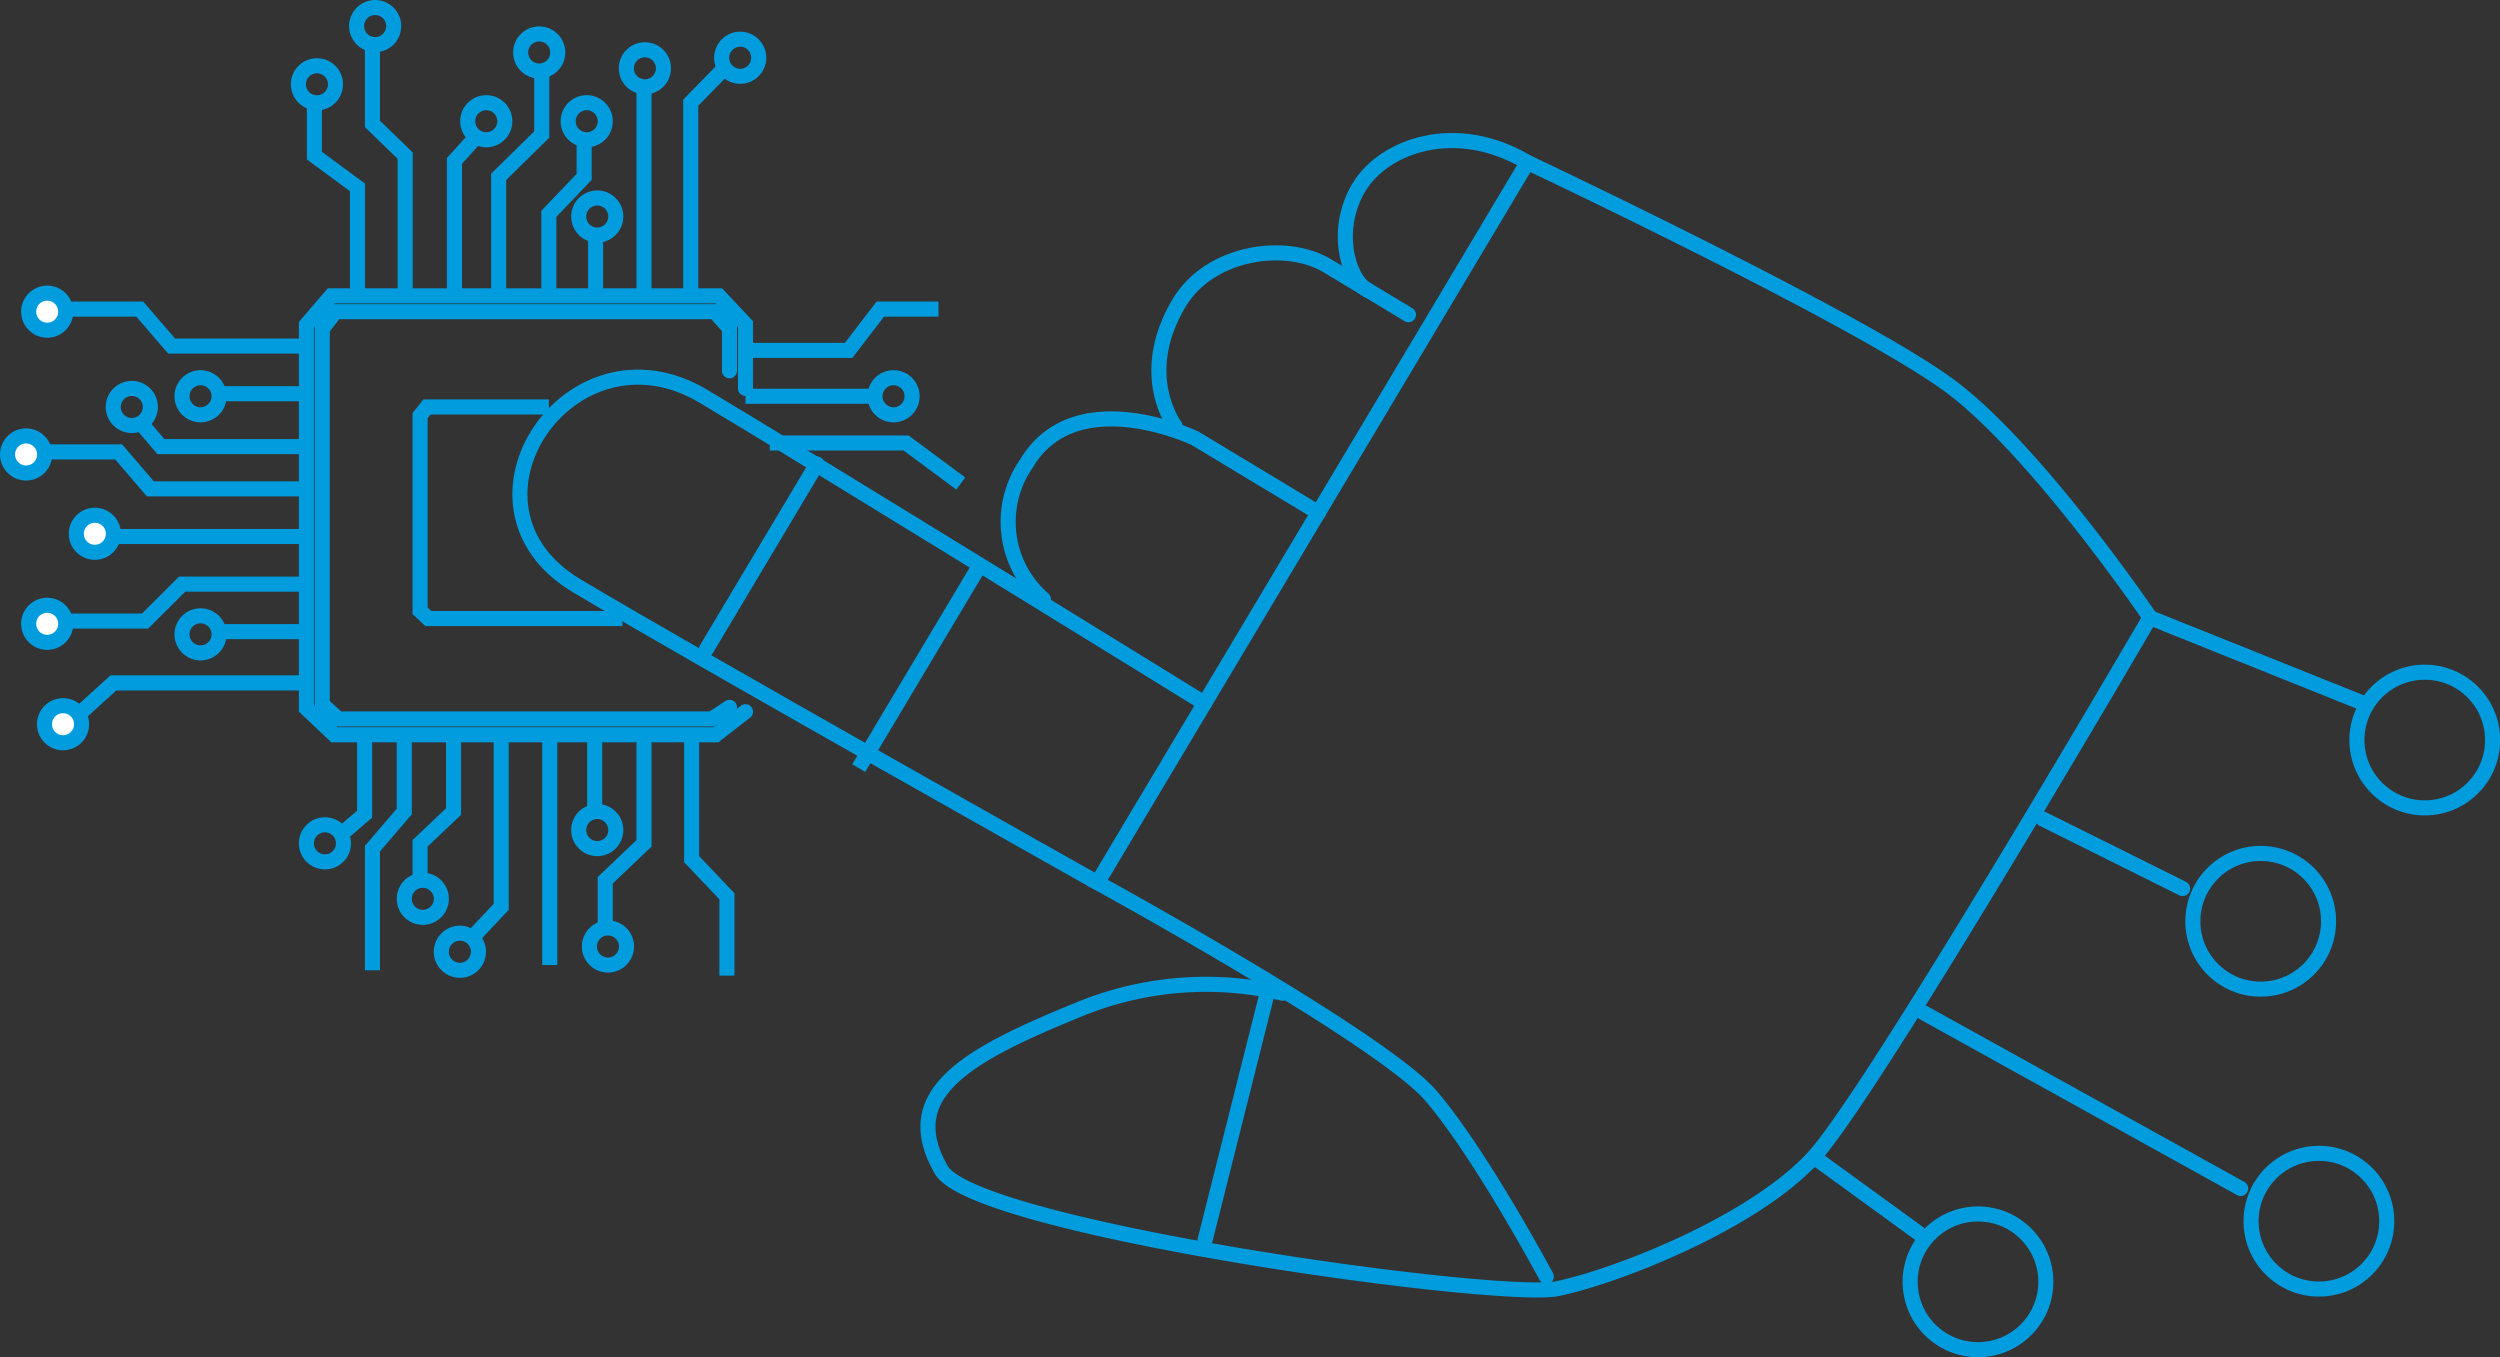 <svg xmlns="http://www.w3.org/2000/svg" viewBox="0 0 165.8 90"><rect x="0" y="0" width="165.8" height="90" fill="#333333" stroke="none"/><defs><style>.cls-1,.cls-2{fill:none;}.cls-1,.cls-2,.cls-3{stroke:#009cde;stroke-miterlimit:10;}.cls-2{stroke-linecap:round;}.cls-3{fill:#fff;}</style></defs><g id="Layer_2" data-name="Layer 2"><g id="SVG"><polyline class="cls-1" points="41.28 41.02 28.41 41.02 27.86 40.51 27.86 27.57 28.32 26.99 36.4 26.99"/><polyline class="cls-2" points="48.38 46.91 47.21 47.68 22.43 47.68 21.37 46.71 21.37 21.81 22.25 20.67 47.4 20.67 48.38 21.77 48.38 24.59"/><polyline class="cls-2" points="49.44 47.2 47.47 48.73 22.17 48.73 20.32 46.98 20.32 21.54 21.97 19.62 47.67 19.62 49.44 21.5 49.44 25.76"/><polyline class="cls-1" points="2.96 29.97 7.87 29.97 9.97 32.42 20.32 32.42"/><circle class="cls-3" cx="1.73" cy="30.14" r="1.23"/><circle class="cls-1" cx="13.3" cy="42.07" r="1.23"/><circle class="cls-3" cx="6.29" cy="35.4" r="1.23"/><circle class="cls-3" cx="3.13" cy="41.37" r="1.23"/><circle class="cls-3" cx="4.18" cy="48.03" r="1.23"/><circle class="cls-1" cx="8.74" cy="26.99" r="1.23"/><circle class="cls-3" cx="3.13" cy="20.67" r="1.23"/><circle class="cls-1" cx="13.3" cy="26.28" r="1.23"/><line class="cls-1" x1="20.14" y1="26.11" x2="14.53" y2="26.11"/><line class="cls-1" x1="20.14" y1="35.58" x2="7.52" y2="35.58"/><polyline class="cls-1" points="20.14 38.74 12.08 38.74 9.62 41.19 4.36 41.19"/><polyline class="cls-1" points="20.32 45.29 7.52 45.29 5.22 47.38"/><line class="cls-1" x1="20.14" y1="41.89" x2="14.53" y2="41.89"/><polyline class="cls-1" points="20.14 29.62 10.67 29.62 9.34 28.06"/><polyline class="cls-1" points="20.14 22.95 11.38 22.95 9.27 20.5 4.36 20.5"/><circle class="cls-1" cx="39.61" cy="55.05" r="1.23"/><line class="cls-1" x1="39.44" y1="48.56" x2="39.44" y2="53.82"/><circle class="cls-1" cx="21.55" cy="55.93" r="1.23"/><polyline class="cls-1" points="24.18 48.73 24.18 54 22.62 55.33"/><circle class="cls-1" cx="28.04" cy="59.61" r="1.23"/><path class="cls-1" d="M30.49,64.35a1.23,1.23,0,1,0-1.22-1.23,1.23,1.23,0,0,0,1.22,1.23"/><path class="cls-1" d="M40.32,64a1.23,1.23,0,1,0-1.23-1.23A1.23,1.23,0,0,0,40.32,64"/><polyline class="cls-1" points="45.87 48.73 45.87 56.98 48.21 59.44 48.21 64.7"/><polyline class="cls-1" points="42.71 48.73 42.71 55.93 40.14 58.38 40.14 61.54"/><line class="cls-1" x1="36.46" y1="48.74" x2="36.46" y2="64"/><polyline class="cls-1" points="33.24 48.73 33.24 60.14 31.3 62.2"/><polyline class="cls-1" points="30.08 48.73 30.08 53.82 27.86 55.93 27.86 58.38"/><polyline class="cls-1" points="26.81 48.73 26.81 53.82 24.7 56.28 24.7 64.35"/><polyline class="cls-1" points="51.05 29.38 60.09 29.38 63.72 32.07"/><line class="cls-1" x1="49.44" y1="26.28" x2="58.03" y2="26.28"/><polyline class="cls-1" points="49.44 23.24 56.28 23.24 58.38 20.5 62.24 20.5"/><polyline class="cls-1" points="45.81 19.62 45.81 6.81 47.86 4.71"/><line class="cls-1" x1="42.71" y1="19.62" x2="42.71" y2="5.76"/><line class="cls-1" x1="39.5" y1="19.62" x2="39.5" y2="15.58"/><polyline class="cls-1" points="36.4 19.62 36.4 14.18 38.74 11.73 38.74 9.27"/><polyline class="cls-1" points="33.07 19.62 33.07 11.73 35.93 8.92 35.93 4.71"/><polyline class="cls-1" points="30.14 19.62 30.14 10.67 31.72 8.92"/><polyline class="cls-1" points="26.87 19.62 26.87 10.32 24.7 8.22 24.7 2.96"/><polyline class="cls-1" points="23.71 19.62 23.71 12.43 20.85 10.32 20.85 6.46"/><path class="cls-1" d="M60.49,26.28a1.23,1.23,0,1,0-1.23,1.23,1.23,1.23,0,0,0,1.23-1.23"/><circle class="cls-1" cx="39.61" cy="14.36" r="1.23"/><circle class="cls-1" cx="49.09" cy="3.83" r="1.23"/><circle class="cls-1" cx="42.77" cy="4.53" r="1.23"/><circle class="cls-1" cx="38.91" cy="8.04" r="1.23"/><circle class="cls-1" cx="35.76" cy="3.48" r="1.23"/><circle class="cls-1" cx="32.25" cy="8.04" r="1.23"/><circle class="cls-1" cx="24.88" cy="1.73" r="1.23"/><circle class="cls-1" cx="21.02" cy="5.59" r="1.23"/><path class="cls-2" d="M72.78,58.54S46.44,43.74,38.25,38.85c-8.87-5.3-.45-17.86,8.42-12.56,6.83,4.07,33.21,20.35,33.21,20.35"/><path class="cls-2" d="M69.19,39.73a6.79,6.79,0,0,1-1.11-9c3.26-5.46,11.18-1.66,11.18-1.66L87.44,34"/><path class="cls-2" d="M93.41,20.87,88,17.61c-2.73-1.63-7.77-.93-9.8,2.48-2.86,4.77-.26,8.18-.26,8.18"/><path class="cls-2" d="M101.3,10.77c-4.78-2.85-9.55-1.07-11.18,1.66s-.8,6,.56,6.81"/><line class="cls-2" x1="54.18" y1="30.77" x2="46.85" y2="43.05"/><line class="cls-1" x1="65.1" y1="37.29" x2="56.95" y2="50.94"/><line class="cls-2" x1="83.97" y1="66.15" x2="79.92" y2="82.24"/><circle class="cls-2" cx="160.81" cy="49.08" r="4.5"/><line class="cls-2" x1="142.53" y1="40.94" x2="156.71" y2="46.63"/><circle class="cls-2" cx="149.93" cy="61.1" r="4.5"/><line class="cls-2" x1="135.47" y1="54.31" x2="144.75" y2="58.93"/><circle class="cls-2" cx="153.79" cy="80.99" r="4.5"/><line class="cls-2" x1="127.04" y1="66.87" x2="148.6" y2="78.82"/><circle class="cls-2" cx="131.18" cy="85.01" r="4.5"/><line class="cls-1" x1="120.25" y1="76.7" x2="127.35" y2="81.86"/><path class="cls-2" d="M85.06,65.87A22.14,22.14,0,0,0,71.43,67c-7.35,3-11.91,5.55-9,10.59,2.23,3.87,37,8.68,40.88,7.87s13-4.35,17-8.75,22.28-35.76,22.28-35.76-7.39-10.89-13.12-15.24S101.3,10.77,101.3,10.77L72.78,58.54S91.61,68.85,94.89,72.66s7.66,12,7.66,12"/></g></g></svg>